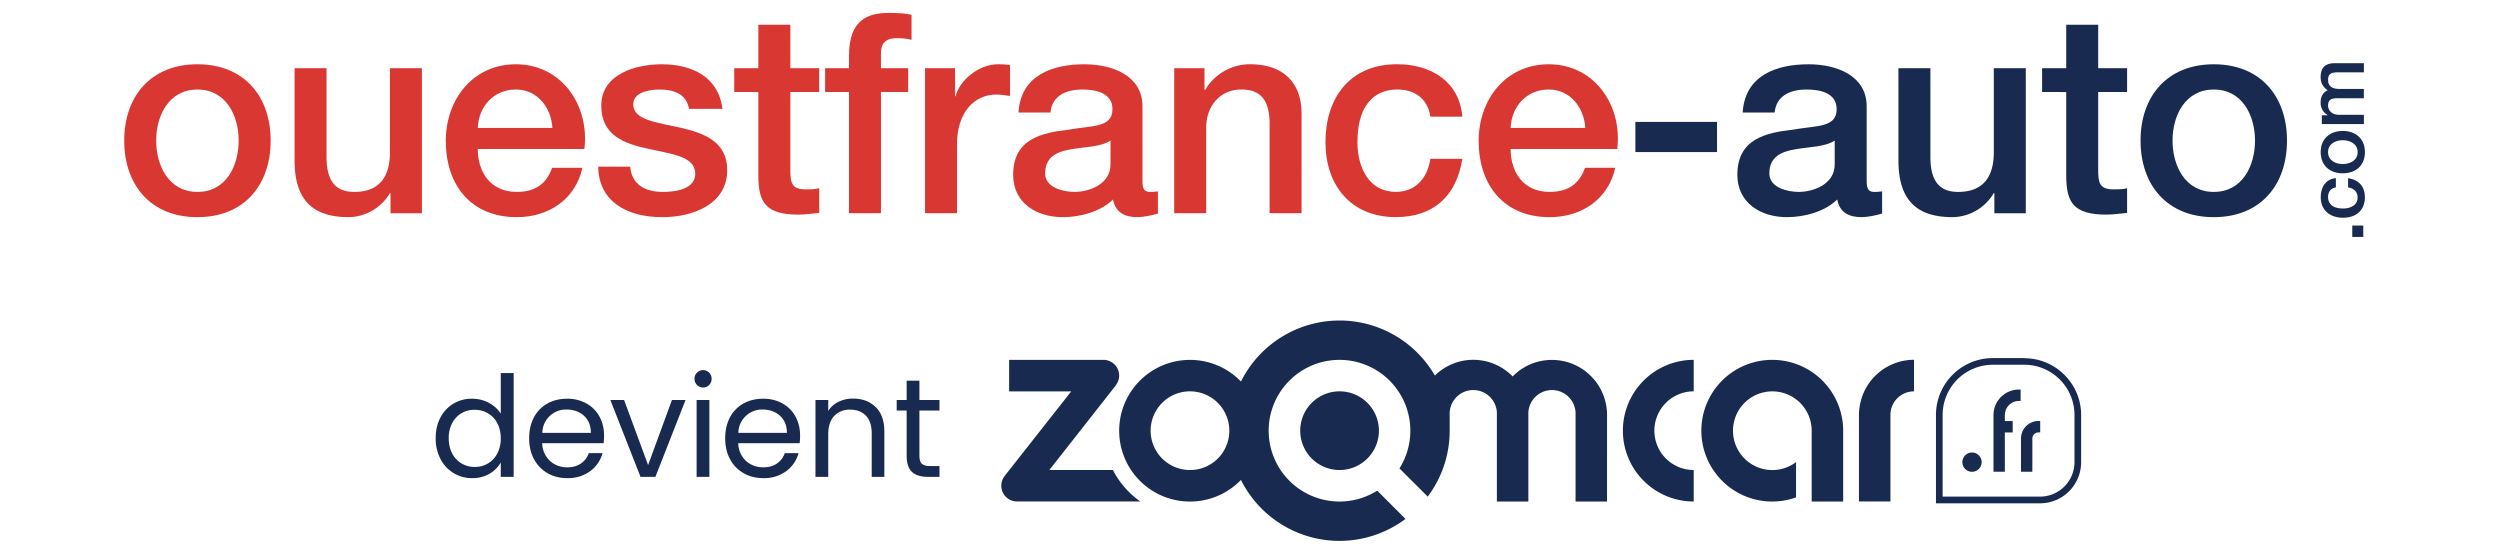 <svg xmlns="http://www.w3.org/2000/svg" xmlns:xlink="http://www.w3.org/1999/xlink" width="210"
	height="47" viewBox="0 0 435.27 106.35">
	<defs>
		<clipPath id="b" clipPathUnits="userSpaceOnUse">
			<path d="M.02 1h.96V.05H.02Z" />
		</clipPath>
		<clipPath id="d" clipPathUnits="userSpaceOnUse">
			<path d="M.04.82h.9V.09h-.9Z" />
		</clipPath>
		<clipPath id="e" clipPathUnits="userSpaceOnUse">
			<path d="M-19.06 20.04h326.45v-79.77H-19.06Z" />
		</clipPath>
		<clipPath id="f" clipPathUnits="userSpaceOnUse">
			<path d="M-45.18 30.4h326.46v-79.77H-45.18Z" />
		</clipPath>
		<clipPath id="g" clipPathUnits="userSpaceOnUse">
			<path d="M-63.78 18.24h326.46v-79.77H-63.78Z" />
		</clipPath>
		<clipPath id="h" clipPathUnits="userSpaceOnUse">
			<path d="M-74.86 23.76h326.45v-79.77H-74.86Z" />
		</clipPath>
		<clipPath id="i" clipPathUnits="userSpaceOnUse">
			<path d="M-89.7 9.72h326.45v-79.77H-89.7Z" />
		</clipPath>
		<clipPath id="j" clipPathUnits="userSpaceOnUse">
			<path d="M-102.66 9.72h326.45v-79.77h-326.45Z" />
		</clipPath>
		<clipPath id="k" clipPathUnits="userSpaceOnUse">
			<path d="M-116.9 9.72h326.45v-79.77H-116.9Z" />
		</clipPath>
		<clipPath id="l" clipPathUnits="userSpaceOnUse">
			<path d="M-143.34 20.04h326.46v-79.77h-326.46Z" />
		</clipPath>
		<clipPath id="m" clipPathUnits="userSpaceOnUse">
			<path d="M-152.42 9.72h326.45v-79.77h-326.45Z" />
		</clipPath>
		<clipPath id="n" clipPathUnits="userSpaceOnUse">
			<path d="M-188.94 16.64h326.46v-79.77h-326.46Z" />
		</clipPath>
		<clipPath id="o" clipPathUnits="userSpaceOnUse">
			<path d="M-211.02 18.24h326.46v-79.77h-326.46Z" />
		</clipPath>
		<clipPath id="p" clipPathUnits="userSpaceOnUse">
			<path d="M0 79.77h326.45V0H0Z" />
		</clipPath>
		<clipPath id="q" clipPathUnits="userSpaceOnUse">
			<path d="M-246.58 20.04H79.88v-79.77h-326.46Z" />
		</clipPath>
		<clipPath id="r" clipPathUnits="userSpaceOnUse">
			<path d="M-273.82 30.4H52.64v-79.77h-326.46Z" />
		</clipPath>
		<clipPath id="s" clipPathUnits="userSpaceOnUse">
			<path d="M-276.14 9.72H50.3v-79.77h-326.45Z" />
		</clipPath>
		<clipPath id="t" clipPathUnits="userSpaceOnUse">
			<path d="M-306.5 20.04H19.96v-79.77H-306.5Z" />
		</clipPath>
		<clipPath id="u" clipPathUnits="userSpaceOnUse">
			<path d="M0 79.77h326.45V0H0Z" />
		</clipPath>
		<clipPath id="v" clipPathUnits="userSpaceOnUse">
			<path d="M-318.02 26.72H8.43v-79.77h-326.45Z" />
		</clipPath>
		<clipPath id="w" clipPathUnits="userSpaceOnUse">
			<path d="M-319 19.99H7.44v-79.77h-326.46Z" />
		</clipPath>
		<clipPath id="x" clipPathUnits="userSpaceOnUse">
			<path d="M-316.02 17.68H10.44v-79.76h-326.46Z" />
		</clipPath>
		<clipPath id="y" clipPathUnits="userSpaceOnUse">
			<path d="M-275.84 70.8H50.6V-8.98h-326.45Z" />
		</clipPath>
		<clipPath id="z" clipPathUnits="userSpaceOnUse">
			<path d="M-273.13 62.52H53.32v-79.77h-326.45Z" />
		</clipPath>
		<clipPath id="A" clipPathUnits="userSpaceOnUse">
			<path d="M-269.21 59.15H57.24v-79.77H-269.2Z" />
		</clipPath>
		<clipPath id="B" clipPathUnits="userSpaceOnUse">
			<path d="M-266.15 64.5H60.31v-79.76h-326.46Z" />
		</clipPath>
		<clipPath id="C" clipPathUnits="userSpaceOnUse">
			<path d="M-216.38 61.4h326.45v-79.77h-326.45Z" />
		</clipPath>
		<clipPath id="D" clipPathUnits="userSpaceOnUse">
			<path d="M-250.13 58.03H76.33v-79.77h-326.46Z" />
		</clipPath>
		<clipPath id="E" clipPathUnits="userSpaceOnUse">
			<path d="M-154.68 67h326.45v-79.76h-326.45Z" />
		</clipPath>
		<clipPath id="F" clipPathUnits="userSpaceOnUse">
			<path d="M-170.39 61.4h326.46v-79.77H-170.4Z" />
		</clipPath>
		<clipPath id="G" clipPathUnits="userSpaceOnUse">
			<path d="M-237.7 51.3H88.76v-79.77H-237.7Z" />
		</clipPath>
		<clipPath id="H" clipPathUnits="userSpaceOnUse">
			<path d="M-143.69 67h326.46v-79.76H-143.7Z" />
		</clipPath>
		<clipPath id="I" clipPathUnits="userSpaceOnUse">
			<path d="M-55.92 60.32h326.45v-79.77H-55.92Z" />
		</clipPath>
		<clipPath id="J" clipPathUnits="userSpaceOnUse">
			<path d="M-68.8 59.9h326.45v-79.76H-68.8Z" />
		</clipPath>
		<clipPath id="K" clipPathUnits="userSpaceOnUse">
			<path d="M-77.42 66.3h326.45v-79.77H-77.42Z" />
		</clipPath>
		<clipPath id="L" clipPathUnits="userSpaceOnUse">
			<path d="M0 79.77h326.45V0H0Z" />
		</clipPath>
		<clipPath id="M" clipPathUnits="userSpaceOnUse">
			<path d="M-96.74 59.9H229.7v-79.76H-96.74Z" />
		</clipPath>
		<clipPath id="N" clipPathUnits="userSpaceOnUse">
			<path d="M-109.86 58.03h326.45v-79.77h-326.45Z" />
		</clipPath>
		<clipPath id="O" clipPathUnits="userSpaceOnUse">
			<path d="M-116.1 58.52h326.45v-79.77H-116.1Z" />
		</clipPath>
	</defs>
	<path
		d="M0 0c0 3.56-1.8 7.28-5.88 7.28S-11.76 3.56-11.76 0c0-3.6 1.8-7.32 5.88-7.32S0-3.6 0 0m-16.32 0c0 6.32 3.8 10.88 10.44 10.88S4.56 6.32 4.56 0c0-6.36-3.8-10.92-10.44-10.92S-16.32-6.36-16.32 0"
		clip-path="url(#e)" style="fill:#d93832;fill-opacity:1;fill-rule:nonzero;stroke:none"
		transform="matrix(1.333 0 0 -1.333 25.41 26.72)" />
	<path
		d="M0 0h-4.48v2.88h-.08a6.94 6.94 0 0 0-5.88-3.44c-5.4 0-7.72 2.72-7.72 8.12v13.12h4.56V8c0-3.64 1.48-4.96 3.96-4.96 3.8 0 5.08 2.44 5.08 5.64v12H0Z"
		clip-path="url(#f)" style="fill:#d93832;fill-opacity:1;fill-rule:nonzero;stroke:none"
		transform="matrix(1.333 0 0 -1.333 60.24 40.53)" />
	<path
		d="M0 0c-.16 2.88-2.12 5.48-5.2 5.48-3.16 0-5.32-2.4-5.44-5.48zm-10.64-3c0-3.24 1.76-6.12 5.56-6.12 2.64 0 4.24 1.16 5.04 3.44h4.32c-1-4.52-4.84-7.04-9.36-7.04-6.48 0-10.12 4.52-10.12 10.88 0 5.88 3.84 10.92 10 10.92C1.32 9.08 5.32 3.2 4.56-3z"
		clip-path="url(#g)" style="fill:#d93832;fill-opacity:1;fill-rule:nonzero;stroke:none"
		transform="matrix(1.333 0 0 -1.333 85.04 24.32)" />
	<path
		d="M0 0c.24-2.64 2.24-3.6 4.68-3.6 1.72 0 4.72.36 4.6 2.72-.12 2.4-3.44 2.68-6.76 3.44-3.36.72-6.64 1.92-6.64 6.12 0 4.52 4.88 5.92 8.64 5.92 4.24 0 8.08-1.76 8.64-6.36H8.4C8 10.4 6.2 11 4.2 11 2.88 11 .44 10.68.44 8.88c0-2.24 3.36-2.56 6.72-3.32 3.32-.76 6.68-1.96 6.68-6.04 0-4.92-4.96-6.72-9.24-6.72-5.2 0-9.08 2.32-9.16 7.2z"
		clip-path="url(#h)" style="fill:#d93832;fill-opacity:1;fill-rule:nonzero;stroke:none"
		transform="matrix(1.333 0 0 -1.333 99.82 31.68)" />
	<path
		d="M0 0h3.44v6.2H8V0h4.12v-3.4H8v-11.04c0-1.88.16-2.84 2.2-2.84.64 0 1.28 0 1.92.16v-3.52c-1-.08-1.96-.24-2.96-.24-4.76 0-5.64 1.84-5.72 5.28v12.2H0z"
		clip-path="url(#i)" style="fill:#d93832;fill-opacity:1;fill-rule:nonzero;stroke:none"
		transform="matrix(1.333 0 0 -1.333 119.6 12.96)" />
	<path
		d="M0 0h3.4v1.72C3.4 7 6.16 7.88 9.12 7.88c1.44 0 2.48-.08 3.2-.28V4.04c-.6.16-1.2.24-2.12.24-1.24 0-2.24-.44-2.24-2.16V0h3.88v-3.4H7.96v-17.28H3.4V-3.4H0Z"
		clip-path="url(#j)" style="fill:#d93832;fill-opacity:1;fill-rule:nonzero;stroke:none"
		transform="matrix(1.333 0 0 -1.333 136.88 12.96)" />
	<path
		d="M0 0h4.28v-4h.08C4.88-1.8 7.6.56 10.4.56c1.04 0 1.32-.08 1.72-.12v-4.4c-.64.08-1.32.2-1.96.2-3.12 0-5.6-2.52-5.6-7.08v-9.84H0Z"
		clip-path="url(#k)" style="fill:#d93832;fill-opacity:1;fill-rule:nonzero;stroke:none"
		transform="matrix(1.333 0 0 -1.333 155.87 12.96)" />
	<path
		d="M0 0c-1.4-.92-3.6-.88-5.6-1.24-1.96-.32-3.72-1.04-3.72-3.44 0-2.04 2.6-2.64 4.2-2.64 2 0 5.12 1.04 5.12 3.92zm4.56-5.76c0-1.12.24-1.56 1.08-1.56.28 0 .64 0 1.12.08v-3.16c-.68-.24-2.12-.52-2.88-.52-1.84 0-3.16.64-3.52 2.52-1.8-1.76-4.72-2.52-7.16-2.52-3.72 0-7.08 2-7.08 6.04 0 5.16 4.12 6 7.96 6.44 3.28.6 6.2.24 6.2 2.92 0 2.36-2.44 2.8-4.28 2.8-2.56 0-4.36-1.04-4.56-3.28h-4.56c.32 5.32 4.84 6.88 9.4 6.88 4.04 0 8.28-1.64 8.28-6z"
		clip-path="url(#l)" style="fill:#d93832;fill-opacity:1;fill-rule:nonzero;stroke:none"
		transform="matrix(1.333 0 0 -1.333 191.12 26.72)" />
	<path
		d="M0 0h4.32v-3.04l.08-.08A7.4 7.4 0 0 0 10.84.56c4.48 0 7.32-2.4 7.32-7.04v-14.2H13.6v13c-.08 3.24-1.36 4.64-4.04 4.64-3.04 0-5-2.4-5-5.44v-12.2H0Z"
		clip-path="url(#m)" style="fill:#d93832;fill-opacity:1;fill-rule:nonzero;stroke:none"
		transform="matrix(1.333 0 0 -1.333 203.23 12.96)" />
	<path
		d="M0 0c-.36 2.52-2.2 3.88-4.72 3.88-2.36 0-5.68-1.24-5.68-7.52 0-3.44 1.52-7.08 5.48-7.08C-2.28-10.72-.44-8.96 0-6h4.56c-.84-5.36-4.16-8.32-9.48-8.32-6.48 0-10.04 4.6-10.04 10.68 0 6.24 3.4 11.12 10.2 11.12 4.8 0 8.88-2.4 9.32-7.48z"
		clip-path="url(#n)" style="fill:#d93832;fill-opacity:1;fill-rule:nonzero;stroke:none"
		transform="matrix(1.333 0 0 -1.333 251.92 22.18)" />
	<path
		d="M0 0c-.16 2.88-2.12 5.48-5.2 5.48-3.16 0-5.32-2.4-5.44-5.48zm-10.64-3c0-3.24 1.76-6.12 5.56-6.12 2.64 0 4.24 1.16 5.04 3.44h4.32c-1-4.52-4.84-7.04-9.36-7.04-6.48 0-10.12 4.52-10.12 10.88 0 5.88 3.84 10.92 10 10.92C1.32 9.08 5.32 3.2 4.56-3z"
		clip-path="url(#o)" style="fill:#d93832;fill-opacity:1;fill-rule:nonzero;stroke:none"
		transform="matrix(1.333 0 0 -1.333 281.36 24.32)" />
	<path d="M218.22 62.4h11.64V58.1h-11.64Z" clip-path="url(#p)"
		style="fill:#192a51;fill-opacity:1;fill-rule:nonzero;stroke:none"
		transform="matrix(1.333 0 0 -1.333 0 106.35)" />
	<path
		d="M0 0c-1.4-.92-3.6-.88-5.6-1.24-1.96-.32-3.72-1.04-3.72-3.44 0-2.04 2.6-2.64 4.2-2.64 2 0 5.12 1.04 5.12 3.92zm4.56-5.76c0-1.12.24-1.56 1.08-1.56.28 0 .64 0 1.12.08v-3.16c-.68-.24-2.12-.52-2.88-.52-1.84 0-3.16.64-3.52 2.52-1.8-1.76-4.72-2.52-7.16-2.52-3.72 0-7.08 2-7.08 6.04 0 5.16 4.12 6 7.96 6.44 3.28.6 6.2.24 6.2 2.92 0 2.36-2.44 2.8-4.28 2.8-2.56 0-4.36-1.04-4.56-3.28h-4.56c.32 5.32 4.84 6.88 9.4 6.88 4.04 0 8.28-1.64 8.28-6z"
		clip-path="url(#q)" style="fill:#192a51;fill-opacity:1;fill-rule:nonzero;stroke:none"
		transform="matrix(1.333 0 0 -1.333 328.77 26.72)" />
	<path
		d="M0 0h-4.48v2.88h-.08a6.94 6.94 0 0 0-5.88-3.44c-5.4 0-7.72 2.72-7.72 8.12v13.12h4.56V8c0-3.64 1.48-4.96 3.96-4.96 3.8 0 5.08 2.44 5.08 5.64v12H0Z"
		clip-path="url(#r)" style="fill:#192a51;fill-opacity:1;fill-rule:nonzero;stroke:none"
		transform="matrix(1.333 0 0 -1.333 365.09 40.53)" />
	<path
		d="M0 0h3.44v6.2H8V0h4.12v-3.4H8v-11.04c0-1.88.16-2.84 2.2-2.84.64 0 1.28 0 1.92.16v-3.52c-1-.08-1.96-.24-2.96-.24-4.76 0-5.64 1.84-5.72 5.28v12.2H0z"
		clip-path="url(#s)" style="fill:#192a51;fill-opacity:1;fill-rule:nonzero;stroke:none"
		transform="matrix(1.333 0 0 -1.333 368.19 12.96)" />
	<path
		d="M0 0c0 3.56-1.8 7.28-5.88 7.28S-11.76 3.56-11.76 0c0-3.6 1.8-7.32 5.88-7.32S0-3.6 0 0m-16.32 0c0 6.32 3.8 10.88 10.44 10.88S4.56 6.32 4.56 0c0-6.36-3.8-10.92-10.44-10.92S-16.32-6.36-16.32 0"
		clip-path="url(#t)" style="fill:#192a51;fill-opacity:1;fill-rule:nonzero;stroke:none"
		transform="matrix(1.333 0 0 -1.333 408.66 26.72)" />
	<path d="M320.44 47.62h1.57V46h-1.57z" clip-path="url(#u)"
		style="fill:#192a51;fill-opacity:1;fill-rule:nonzero;stroke:none"
		transform="matrix(1.333 0 0 -1.333 0 106.35)" />
	<path
		d="M0 0c-.73-.1-1.12-.64-1.12-1.37 0-.68.36-1.64 2.17-1.64 1 0 2.05.44 2.05 1.59 0 .76-.5 1.3-1.36 1.42v1.32c1.55-.24 2.4-1.2 2.4-2.74 0-1.88-1.33-2.91-3.09-2.91-1.8 0-3.21.98-3.21 2.95 0 1.4.69 2.57 2.16 2.7z"
		clip-path="url(#v)" style="fill:#192a51;fill-opacity:1;fill-rule:nonzero;stroke:none"
		transform="matrix(1.333 0 0 -1.333 424.03 35.62)" />
	<path
		d="M0 0c-1.03 0-2.1-.52-2.1-1.7S-1.04-3.4 0-3.4c1.04 0 2.12.52 2.12 1.7S1.04 0 0 0m0-4.72c-1.83 0-3.15 1.1-3.15 3.02S-1.83 1.32 0 1.32c1.84 0 3.16-1.1 3.16-3.02S1.84-4.72 0-4.72"
		clip-path="url(#w)" style="fill:#192a51;fill-opacity:1;fill-rule:nonzero;stroke:none"
		transform="matrix(1.333 0 0 -1.333 425.34 26.65)" />
	<path
		d="M0 0v1.25h.83v.03a2 2 0 0 0-1 1.85c0 .73.32 1.4 1 1.68-.61.44-1 1-1 1.87 0 1.26.56 2 2.02 2H6V7.38h-3.5c-.95 0-1.61-.06-1.61-1.1 0-.88.6-1.27 1.6-1.27h3.5V3.68H2.15c-.82 0-1.26-.25-1.26-1.05 0-.68.56-1.31 1.55-1.31H6V0Z"
		clip-path="url(#x)" style="fill:#192a51;fill-opacity:1;fill-rule:nonzero;stroke:none"
		transform="matrix(1.333 0 0 -1.333 421.36 23.58)" />
	<path
		d="M0 0h-13.89v11.64a7.16 7.16 0 0 0 7.16 7.16h4.49c3.94 0 7.15-3.21 7.15-7.16V4.91C4.91 2.21 2.71 0 0 0m-2.24 19.75h-4.5a8.11 8.11 0 0 1-8.1-8.1V-.96H0a5.87 5.87 0 0 1 5.86 5.86v6.73c0 4.47-3.64 8.1-8.1 8.1"
		clip-path="url(#y)" style="fill:#192a51;fill-opacity:1;fill-rule:nonzero;stroke:none"
		transform="matrix(1.333 0 0 -1.333 367.8 94.39)" />
	<path d="M0 0v-4.74h1.62V0c0 .48.4.87.87.87h.25V2.5H2.5A2.5 2.5 0 0 1 0 0" clip-path="url(#z)"
		style="fill:#192a51;fill-opacity:1;fill-rule:nonzero;stroke:none"
		transform="matrix(1.333 0 0 -1.333 364.18 83.35)" />
	<path d="M0 0v-8.1h1.62v5.6h1.12v1.63H1.62V0c0 1.1.9 2 2 2h.25v1.62h-.25C1.62 3.62 0 1.99 0 0"
		clip-path="url(#A)" style="fill:#192a51;fill-opacity:1;fill-rule:nonzero;stroke:none"
		transform="matrix(1.333 0 0 -1.333 358.95 78.87)" />
	<path d="M0 0a1.37 1.37 0 1 1 0-2.75A1.37 1.37 0 0 1 0 0" clip-path="url(#B)"
		style="fill:#192a51;fill-opacity:1;fill-rule:nonzero;stroke:none"
		transform="matrix(1.333 0 0 -1.333 354.87 86.01)" />
	<path d="M0 0a10.1 10.1 0 0 1 10.1-10.1v4.49a5.61 5.61 0 0 0 0 11.22v4.49A10.1 10.1 0 0 1 0 0"
		clip-path="url(#C)" style="fill:#192a51;fill-opacity:1;fill-rule:nonzero;stroke:none"
		transform="matrix(1.333 0 0 -1.333 288.51 81.86)" />
	<path
		d="M0 0a7.83 7.83 0 0 1-.09-1.12v-12.34H4.4v12.34c0 1.86 1.5 3.36 3.36 3.36v4.5A7.85 7.85 0 0 1 0 0"
		clip-path="url(#D)" style="fill:#192a51;fill-opacity:1;fill-rule:nonzero;stroke:none"
		transform="matrix(1.333 0 0 -1.333 333.5 77.37)" />
	<path
		d="M0 0a5.61 5.61 0 1 0 5.6 5.64v-.06A5.6 5.6 0 0 0 0 0m51.6 15.7c-2.2 0-4.18-.9-5.6-2.36a7.81 7.81 0 0 1-11.09.13 15.7 15.7 0 0 1-27.65-.85 10.1 10.1 0 1 1 0-14.03 15.7 15.7 0 0 1 23.46-5.56l-4.03 4.03A10.1 10.1 0 1 0 29.86.23l4.03-4.02a15.63 15.63 0 0 1 3.13 9.4v2.24a3.37 3.37 0 1 0 6.73 0V-4.49h4.49V7.85a3.37 3.37 0 1 0 6.73 0V-4.49h4.49V7.85a7.85 7.85 0 0 1-7.85 7.85"
		clip-path="url(#E)" style="fill:#192a51;fill-opacity:1;fill-rule:nonzero;stroke:none"
		transform="matrix(1.333 0 0 -1.333 206.24 89.34)" />
	<path d="M0 0a5.61 5.61 0 1 1 11.22 0A5.61 5.61 0 0 1 0 0" clip-path="url(#F)"
		style="fill:#192a51;fill-opacity:1;fill-rule:nonzero;stroke:none"
		transform="matrix(1.333 0 0 -1.333 227.18 81.86)" />
	<path
		d="M0 0a10.1 10.1 0 1 1 3.37-19.61v5.03A5.61 5.61 0 1 0 5.6-10.1v-10.1h4.49v10.1A10.1 10.1 0 0 1 0 0"
		clip-path="url(#G)" style="fill:#192a51;fill-opacity:1;fill-rule:nonzero;stroke:none"
		transform="matrix(1.333 0 0 -1.333 316.93 68.4)" />
	<path
		d="M0 0h-9.07L.42 12.08H.4c.3.38.49.86.49 1.38 0 1.24-1 2.25-2.25 2.25H-14.8v-4.5h8.85l-9.5-12.07h.01a2.24 2.24 0 0 1 1.76-3.62H3.9A12.4 12.4 0 0 0 0 0"
		clip-path="url(#H)" style="fill:#192a51;fill-opacity:1;fill-rule:nonzero;stroke:none"
		transform="matrix(1.333 0 0 -1.333 191.58 89.34)" />
	<path
		d="M0 0a3.54 3.54 0 0 1-3.22 1.9A3.48 3.48 0 0 1-6.42.02a4.46 4.46 0 0 1-.5-2.16c0-.84.17-1.57.5-2.19a3.53 3.53 0 0 1 3.2-1.91A3.51 3.51 0 0 1 0-4.33c.33.62.5 1.34.5 2.17C.5-1.33.33-.61 0 0m-8.1.81a4.94 4.94 0 0 0 4.54 2.67c.85 0 1.65-.2 2.38-.59.73-.4 1.3-.91 1.68-1.55v5.8h1.84v-14.8H.5v2.06a4.26 4.26 0 0 0-1.6-1.61 4.77 4.77 0 0 0-2.48-.63A5 5 0 0 0-8.1-5.1a6.29 6.29 0 0 0-.68 2.96c0 1.12.23 2.1.68 2.95"
		clip-path="url(#I)" style="fill:#192a51;fill-opacity:1;fill-rule:nonzero;stroke:none"
		transform="matrix(1.333 0 0 -1.333 74.56 80.43)" />
	<path
		d="M0 0a3 3 0 0 1-1.25 1.14c-.53.26-1.11.39-1.75.39A3.37 3.37 0 0 1-6.46-1.8H.46C.46-1.09.31-.5 0 0m2.28-3.27h-8.76A3.54 3.54 0 0 1-5.37-5.8c.67-.6 1.49-.91 2.45-.91.79 0 1.44.18 1.97.55.53.37.9.86 1.11 1.47h1.96A4.72 4.72 0 0 0 .36-7.26a5.32 5.32 0 0 0-3.28-.99c-1.04 0-1.97.23-2.79.7a4.96 4.96 0 0 0-1.93 1.99c-.47.86-.7 1.86-.7 2.99 0 1.13.23 2.13.68 2.98a4.77 4.77 0 0 0 1.91 1.97c.82.46 1.76.69 2.83.69a5.5 5.5 0 0 0 2.76-.68A4.72 4.72 0 0 0 1.69.52c.43-.8.65-1.69.65-2.69 0-.35-.02-.71-.06-1.1"
		clip-path="url(#J)" style="fill:#192a51;fill-opacity:1;fill-rule:nonzero;stroke:none"
		transform="matrix(1.333 0 0 -1.333 91.74 79.88)" />
	<path d="m0 0 3.4 9.28h1.94L1.04-1.68h-2.12l-4.3 10.96h1.96z" clip-path="url(#K)"
		style="fill:#192a51;fill-opacity:1;fill-rule:nonzero;stroke:none"
		transform="matrix(1.333 0 0 -1.333 103.23 88.4)" />
	<path
		d="M86.18 11.79h-1.82v10.96h1.82zm-1.76 13.1a1.2 1.2 0 0 0-.36.88c0 .34.12.64.36.88.24.23.54.36.88.36a1.22 1.22 0 0 0 1.2-1.24 1.22 1.22 0 0 0-2.08-.89"
		clip-path="url(#L)" style="fill:#192a51;fill-opacity:1;fill-rule:nonzero;stroke:none"
		transform="matrix(1.333 0 0 -1.333 0 106.35)" />
	<path
		d="M0 0a3 3 0 0 1-1.25 1.14c-.53.26-1.11.39-1.75.39A3.37 3.37 0 0 1-6.46-1.8H.46C.46-1.09.31-.5 0 0m2.28-3.27h-8.76A3.54 3.54 0 0 1-5.37-5.8c.67-.6 1.49-.91 2.45-.91.79 0 1.44.18 1.97.55.53.37.9.86 1.11 1.47h1.96A4.72 4.72 0 0 0 .36-7.26a5.32 5.32 0 0 0-3.28-.99c-1.04 0-1.97.23-2.79.7a4.96 4.96 0 0 0-1.93 1.99c-.47.86-.7 1.86-.7 2.99 0 1.13.23 2.13.68 2.98a4.77 4.77 0 0 0 1.91 1.97c.82.46 1.76.69 2.83.69a5.5 5.5 0 0 0 2.76-.68A4.7 4.7 0 0 0 1.69.52c.43-.8.65-1.69.65-2.69 0-.35-.02-.71-.06-1.1"
		clip-path="url(#M)" style="fill:#192a51;fill-opacity:1;fill-rule:nonzero;stroke:none"
		transform="matrix(1.333 0 0 -1.333 129 79.88)" />
	<path
		d="M0 0c.83-.8 1.24-1.97 1.24-3.49v-6.46h-1.8v6.2c0 1.1-.27 1.93-.82 2.51-.55.58-1.3.87-2.24.87a3 3 0 0 1-2.29-.9c-.57-.6-.85-1.47-.85-2.62v-6.06h-1.82V1.01h1.82V-.55c.36.56.85 1 1.47 1.3.62.3 1.3.46 2.05.46C-1.91 1.21-.83.81 0 0"
		clip-path="url(#N)" style="fill:#192a51;fill-opacity:1;fill-rule:nonzero;stroke:none"
		transform="matrix(1.333 0 0 -1.333 146.48 77.37)" />
	<path
		d="M0 0v-6.46c0-.53.11-.91.34-1.13.23-.22.62-.33 1.18-.33h1.34v-1.54H1.22c-1.01 0-1.77.23-2.28.7-.5.47-.76 1.23-.76 2.3V0h-1.42v1.5h1.42v2.76H0V1.5h2.86V0Z"
		clip-path="url(#O)" style="fill:#192a51;fill-opacity:1;fill-rule:nonzero;stroke:none"
		transform="matrix(1.333 0 0 -1.333 154.8 78.03)" />
</svg>